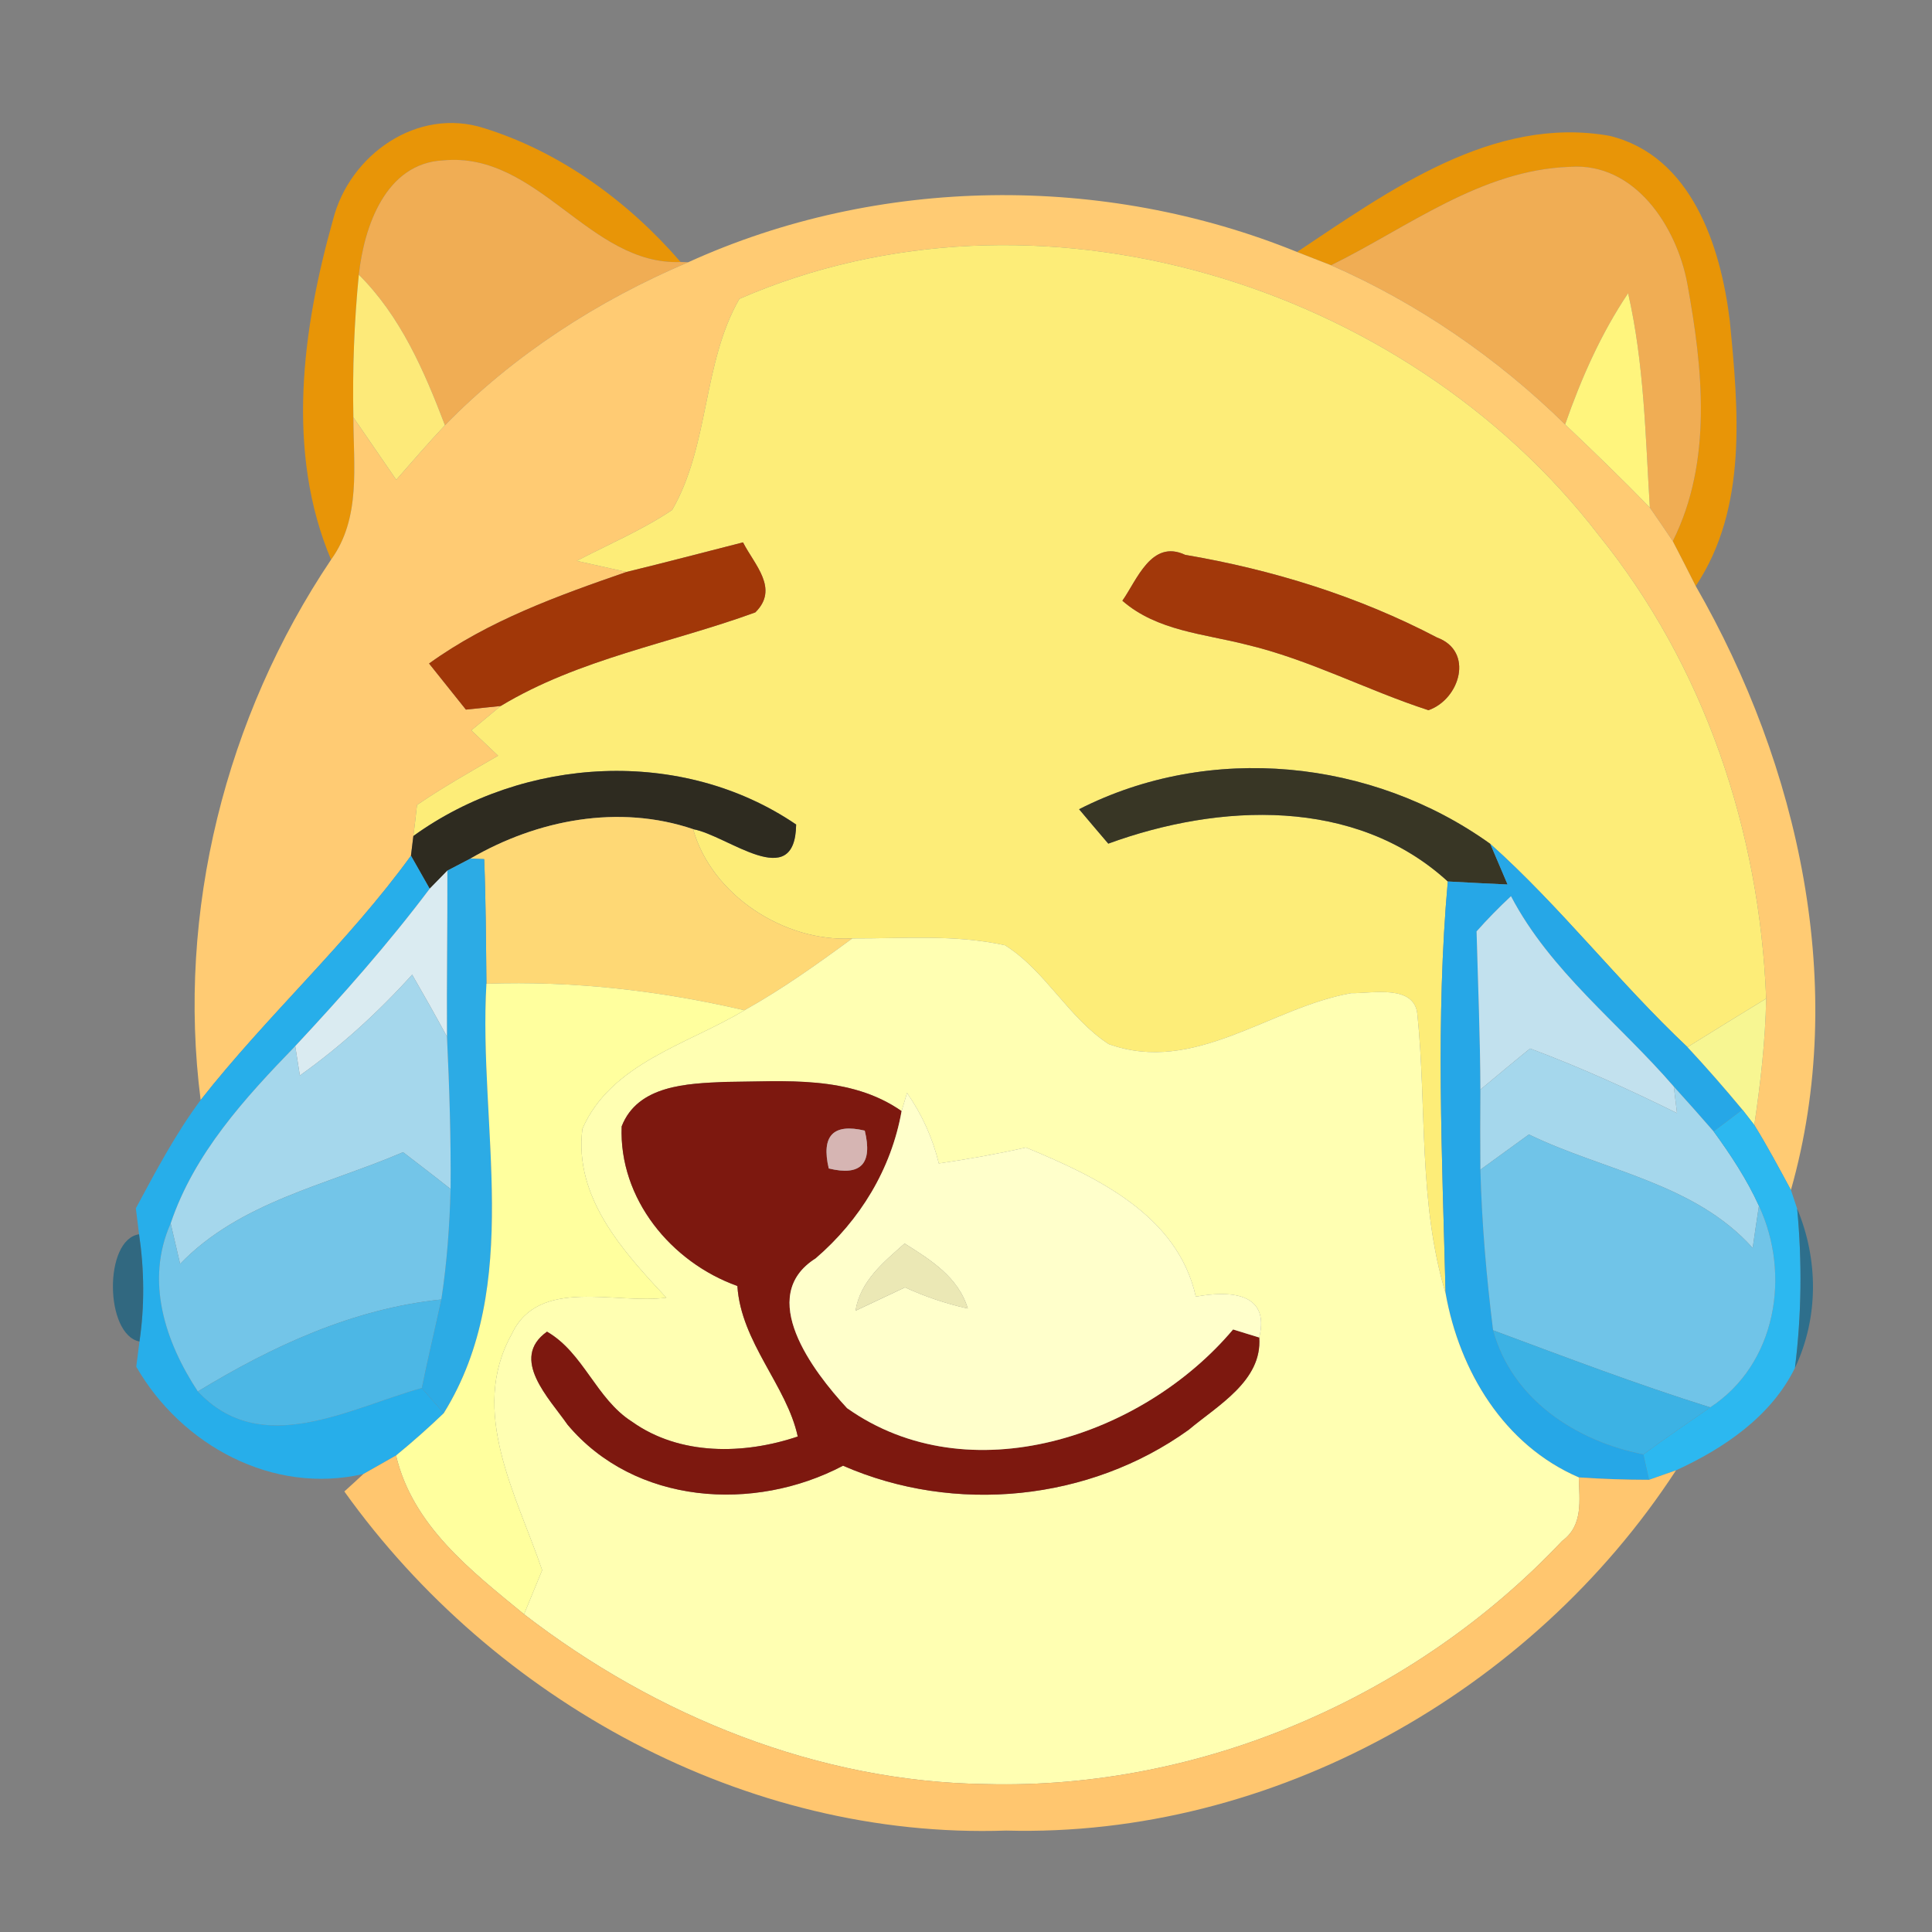 <?xml version="1.0" standalone="no"?><!DOCTYPE svg PUBLIC "-//W3C//DTD SVG 1.1//EN" "http://www.w3.org/Graphics/SVG/1.1/DTD/svg11.dtd"><svg t="1754468390186" class="icon" viewBox="0 0 1024 1024" version="1.1" xmlns="http://www.w3.org/2000/svg" p-id="4800" xmlns:xlink="http://www.w3.org/1999/xlink" width="200" height="200"><rect x="0" y="0" width="1024" height="1024" fill="#808080" stroke="none"/><path d="M176.533 116.373c8.747-34.347 44.693-59.84 80.107-48.427 40.427 12.587 76.48 38.933 104.107 70.933-48.533 1.813-75.413-58.667-125.867-53.867-30.507 1.493-41.92 35.093-44.693 60.587-2.453 25.067-3.413 50.347-2.88 75.627 0 25.493 4.16 53.333-11.84 75.413-24.107-57.067-15.253-122.347 1.067-180.267zM687.467 133.547c48.747-32.427 103.787-72.533 165.653-61.547 43.413 10.56 58.88 58.453 63.68 97.813 4.587 46.933 9.6 99.413-18.027 140.8-2.987-5.973-9.067-17.813-12.16-23.787 21.227-42.453 15.893-91.627 7.68-136.64-5.653-30.08-27.733-64.213-62.187-61.76-47.253 1.6-85.867 32.107-126.613 52.16-4.48-1.707-13.44-5.227-18.027-7.04z" fill="#E89507" p-id="4801"></path><path d="M190.187 145.6c2.773-25.493 14.187-59.093 44.693-60.587 50.453-4.8 77.333 55.68 125.867 53.867l4.053 0.107c-48 20.373-92.48 49.067-128.96 86.4-10.987-28.8-23.467-57.707-45.653-79.787zM705.493 140.587c40.747-20.053 79.36-50.56 126.613-52.16 34.453-2.453 56.533 31.68 62.187 61.76 8.213 45.013 13.547 94.187-7.68 136.64-2.987-4.48-9.067-13.333-12.16-17.813-2.347-37.973-2.987-76.267-11.52-113.6-14.4 21.44-24.853 45.12-33.387 69.547-35.947-35.2-77.867-64.107-124.053-84.373z" fill="#F0AD54" p-id="4802"></path><path d="M364.8 138.987c100.8-45.867 220.267-47.04 322.667-5.44 4.587 1.813 13.547 5.333 18.027 7.04 46.187 20.267 88.107 49.173 124.053 84.373 15.253 14.507 30.293 29.013 44.907 44.053 3.093 4.48 9.173 13.333 12.16 17.813 3.093 5.973 9.173 17.813 12.16 23.787 54.827 95.36 80.96 212.693 50.453 320.107-6.293-11.627-12.48-23.253-19.413-34.453 3.307-22.187 5.867-44.587 6.293-66.987-3.413-88.747-32.747-176.427-88.853-245.76-103.04-133.973-298.347-193.387-455.36-125.12-19.627 34.133-15.787 77.547-35.627 111.893-15.893 10.667-33.6 18.133-50.56 26.987 6.613 1.493 19.733 4.373 26.347 5.867-36.373 12.587-73.173 25.813-104.64 48.533 4.907 6.08 14.613 18.347 19.52 24.427 4.587-0.533 13.867-1.387 18.453-1.92-3.947 3.307-11.733 9.707-15.573 12.907 4.693 4.48 9.493 8.96 14.187 13.44-14.507 8.427-29.12 16.64-42.987 26.133-0.427 4.16-1.387 12.373-1.92 16.427l-1.28 10.453c-33.493 46.187-76.267 84.693-111.467 129.493-12.8-99.733 13.227-203.2 69.12-286.4 16-22.08 11.84-49.92 11.84-75.413 7.573 10.987 15.147 22.08 22.72 33.067 8.533-9.707 16.96-19.52 25.813-28.907 36.48-37.333 80.96-66.027 128.96-86.4z" fill="#FFCB73" p-id="4803"></path><path d="M391.893 158.4c157.013-68.267 352.32-8.853 455.36 125.12 56.107 69.333 85.44 157.013 88.853 245.76-13.973 8.533-27.84 17.067-41.707 25.707-36.48-34.347-67.2-74.347-104.533-107.733-62.72-45.013-148.587-53.653-217.92-18.347 3.84 4.587 11.52 13.653 15.467 18.24 58.667-21.44 130.88-24.853 179.947 20.053-6.507 72.533-2.987 145.6-1.173 218.24-14.507-48.107-9.92-98.56-14.933-147.733-1.493-16.213-24.107-11.093-35.093-11.307-43.093 7.573-82.987 43.413-128.533 26.987-21.44-13.973-33.28-38.72-54.933-52.373-26.56-5.867-53.973-3.52-80.96-3.627-36.053 2.133-74.667-23.147-84.373-57.92 18.347 3.307 54.08 34.027 54.613-2.453-60.48-41.173-144.213-36.267-202.88 6.08 0.533-4.053 1.493-12.267 1.92-16.427 13.867-9.493 28.48-17.707 42.987-26.133-4.693-4.48-9.493-8.96-14.187-13.44 3.84-3.2 11.627-9.6 15.573-12.907 41.6-25.067 89.92-33.173 134.933-49.6 12.8-12.587-0.427-25.173-6.507-37.12-20.587 5.227-41.067 10.667-61.76 15.68-6.613-1.493-19.733-4.373-26.347-5.867 16.96-8.853 34.667-16.32 50.56-26.987 19.84-34.347 16-77.76 35.627-111.893m202.987 160c18.347 16 43.2 17.493 65.707 23.253 33.387 7.893 64 24.213 96.533 34.773 16.747-5.867 24.213-31.253 4.587-38.507-41.707-21.867-87.147-35.947-133.547-43.84-17.92-8.427-25.6 13.44-33.28 24.32z" fill="#FDED78" p-id="4804"></path><path d="M190.187 145.6c22.187 22.08 34.667 50.987 45.653 79.787-8.853 9.387-17.28 19.2-25.813 28.907-7.573-10.987-15.147-22.08-22.72-33.067-0.533-25.28 0.427-50.56 2.88-75.627z" fill="#FDEA79" p-id="4805"></path><path d="M829.547 224.96c8.533-24.427 18.987-48.107 33.387-69.547 8.533 37.333 9.173 75.627 11.52 113.6-14.613-15.04-29.653-29.547-44.907-44.053z" fill="#FFF57D" p-id="4806"></path><path d="M332.053 303.147c20.693-5.013 41.173-10.453 61.76-15.68 6.08 11.947 19.307 24.533 6.507 37.12-45.013 16.427-93.333 24.533-134.933 49.6-4.587 0.533-13.867 1.387-18.453 1.92-4.907-6.08-14.613-18.347-19.52-24.427 31.467-22.72 68.267-35.947 104.64-48.533z" fill="#A13708" p-id="4807"></path><path d="M594.88 318.4c7.68-10.88 15.36-32.747 33.28-24.32 46.4 7.893 91.84 21.973 133.547 43.84 19.627 7.253 12.16 32.64-4.587 38.507-32.533-10.56-63.147-26.88-96.533-34.773-22.507-5.76-47.36-7.253-65.707-23.253z" fill="#A2380A" p-id="4808"></path><path d="M219.093 443.093c58.667-42.347 142.4-47.253 202.88-6.08-0.533 36.48-36.267 5.76-54.613 2.453-39.467-13.333-82.56-5.013-117.973 15.573-2.987 1.6-9.173 4.8-12.267 6.4l-9.387 9.6-9.92-17.493 1.28-10.453z" fill="#2E2B20" p-id="4809"></path><path d="M571.947 428.907c69.333-35.307 155.2-26.667 217.92 18.347l9.173 21.547c-7.893-0.32-23.68-1.173-31.68-1.6-49.067-44.907-121.28-41.493-179.947-20.053-3.947-4.587-11.627-13.653-15.467-18.24z" fill="#383625" p-id="4810"></path><path d="M249.387 455.04c35.413-20.587 78.507-28.907 117.973-15.573 9.707 34.773 48.32 60.053 84.373 57.92-18.453 13.547-37.12 26.88-57.173 38.08-44.8-10.453-90.773-15.68-136.747-14.08-0.213-21.973-0.32-44.053-1.173-66.027l-7.253-0.32z" fill="#FED875" p-id="4811"></path><path d="M789.867 447.253c37.333 33.387 68.053 73.387 104.533 107.733 10.027 10.773 19.733 21.867 29.12 33.173-3.84 2.88-11.413 8.64-15.253 11.52-6.933-8-13.973-15.893-21.12-23.787-28.907-33.493-65.387-61.013-86.293-100.907-6.4 5.973-12.48 12.16-18.24 18.667 0.747 27.947 1.92 55.893 2.027 83.84-0.107 14.187-0.107 28.267 0 42.453 0.747 28.48 3.2 56.853 6.72 85.12 10.027 36.693 43.947 58.773 79.68 65.813l2.987 13.44c-12.48 0-24.853-0.427-37.227-1.28-39.68-17.067-63.253-56.32-70.613-97.6-1.813-72.64-5.333-145.707 1.173-218.24 8 0.427 23.787 1.28 31.68 1.6l-9.173-21.547z" fill="#26A7E7" p-id="4812"></path><path d="M106.347 583.04c35.2-44.8 77.973-83.307 111.467-129.493l9.92 17.493c-21.973 29.227-46.293 56.64-71.253 83.413-26.667 27.52-53.547 56.853-66.027 93.973-13.547 30.507-2.987 62.613 14.4 89.067 33.6 35.947 80.32 8.853 118.72-1.813 2.88 3.413 8.747 10.027 11.627 13.333-8.107 7.787-16.533 15.253-25.28 22.4-4.267 2.453-13.013 7.36-17.28 9.813-48.107 11.2-96.533-15.253-120.427-56.853l1.707-13.333c2.773-18.773 2.56-38.08-0.213-56.853l-1.707-13.76c10.56-19.627 21.013-39.467 34.347-57.387z" fill="#27AEEA" p-id="4813"></path><path d="M237.12 461.44c3.093-1.6 9.28-4.8 12.267-6.4l7.253 0.32c0.853 21.973 0.96 44.053 1.173 66.027-4.373 75.413 19.733 159.467-22.613 227.627-2.88-3.307-8.747-9.92-11.627-13.333 3.2-15.68 6.933-31.253 10.347-46.933 2.987-19.413 4.373-39.04 4.907-58.56 0.213-26.987-0.64-53.867-1.92-80.747-0.213-29.333 0.32-58.667 0.213-88z" fill="#2CABE5" p-id="4814"></path><path d="M227.733 471.04l9.387-9.6c0.107 29.333-0.427 58.667-0.213 88-5.973-10.987-12.16-21.973-18.453-32.853-17.92 19.84-37.76 37.973-59.52 53.44l-2.453-15.573c24.96-26.773 49.28-54.187 71.253-83.413z" fill="#DAEBF1" p-id="4815"></path><path d="M782.613 493.653c5.76-6.507 11.84-12.693 18.24-18.667 20.907 39.893 57.387 67.413 86.293 100.907l1.707 14.08c-25.493-12.587-51.307-24.32-77.867-34.24-8.853 7.147-17.6 14.507-26.347 21.76-0.107-27.947-1.28-55.893-2.027-83.84z" fill="#C2E1EE" p-id="4816"></path><path d="M394.56 535.467c20.053-11.2 38.72-24.533 57.173-38.08 26.987 0.107 54.4-2.24 80.96 3.627 21.653 13.653 33.493 38.4 54.933 52.373 45.547 16.427 85.44-19.413 128.533-26.987 10.987 0.213 33.6-4.907 35.093 11.307 5.013 49.173 0.427 99.627 14.933 147.733 7.36 41.28 30.933 80.533 70.613 97.6 0.32 12.053 2.453 25.493-8.853 33.707-77.867 82.667-191.253 131.84-305.173 128.853-88.853-1.067-175.147-36.053-245.013-90.027 2.453-5.867 7.147-17.493 9.6-23.36-13.44-39.573-39.147-84.053-16.107-125.12 14.293-30.613 55.147-15.573 81.92-19.307-22.933-24.533-49.067-53.12-44.48-89.493 15.147-34.773 55.893-44.8 85.867-62.827m-65.067 61.547c-1.493 38.293 26.133 72 61.333 84.587 1.92 29.867 26.24 52.907 32 79.787-28.48 9.6-62.507 10.24-87.893-7.893-18.987-12.053-25.6-36.48-45.013-47.68-20.053 14.293 1.28 35.413 10.88 49.28 35.627 42.453 98.88 46.613 146.027 21.76 59.307 25.92 130.56 18.773 183.147-18.987 15.36-12.907 39.147-26.027 37.44-48.96 6.08-24.533-16.747-24.747-33.6-21.653-9.707-43.413-52.8-63.573-90.027-79.04-15.253 3.413-30.72 6.187-46.187 8.427-3.307-13.547-8.96-26.027-16.853-37.333l-2.88 9.6c-27.52-19.2-61.973-15.68-93.547-15.467-19.84 0.853-46.293 1.6-54.827 23.573z" fill="#FFFFB2" p-id="4817"></path><path d="M158.933 570.027c21.76-15.467 41.6-33.6 59.52-53.44 6.293 10.88 12.48 21.867 18.453 32.853 1.28 26.88 2.133 53.76 1.92 80.747-8.32-6.613-16.747-13.013-25.173-19.52-40.427 17.387-86.507 26.347-118.187 59.2-1.28-5.333-3.733-16.107-5.013-21.44 12.48-37.12 39.36-66.453 66.027-93.973l2.453 15.573zM784.64 577.493c8.747-7.253 17.493-14.613 26.347-21.76 26.56 9.92 52.373 21.653 77.867 34.24l-1.707-14.08c7.147 7.893 14.187 15.787 21.12 23.787 9.067 12.48 17.6 25.387 24 39.467-0.853 5.653-2.56 16.747-3.307 22.293-30.827-34.453-78.827-40.853-118.613-60.16l-25.707 18.667c-0.107-14.187-0.107-28.267 0-42.453z" fill="#A5D7EC" p-id="4818"></path><path d="M257.813 521.387c45.973-1.6 91.947 3.627 136.747 14.08-29.973 18.027-70.72 28.053-85.867 62.827-4.587 36.373 21.547 64.96 44.48 89.493-26.773 3.733-67.627-11.307-81.92 19.307-23.04 41.067 2.667 85.547 16.107 125.12-2.453 5.867-7.147 17.493-9.6 23.36-27.947-22.933-59.093-46.933-67.84-84.16 8.747-7.147 17.173-14.613 25.28-22.4 42.347-68.16 18.24-152.213 22.613-227.627z" fill="#FFFF9E" p-id="4819"></path><path d="M894.4 554.987c13.867-8.64 27.733-17.173 41.707-25.707-0.427 22.4-2.987 44.8-6.293 66.987l-6.293-8.107c-9.387-11.307-19.093-22.4-29.12-33.173z" fill="#F7F692" p-id="4820"></path><path d="M329.493 597.013c8.533-21.973 34.987-22.72 54.827-23.573 31.573-0.213 66.027-3.733 93.547 15.467-5.44 30.72-21.973 57.813-45.547 78.08-31.787 20.053-1.387 59.84 16.64 79.36 64.64 45.76 156.693 15.147 204.587-41.707 3.413 1.067 10.347 3.2 13.867 4.267 1.707 22.933-22.08 36.053-37.44 48.96-52.587 37.76-123.84 44.907-183.147 18.987-47.147 24.853-110.4 20.693-146.027-21.76-9.6-13.867-30.933-34.987-10.88-49.28 19.413 11.2 26.027 35.627 45.013 47.68 25.387 18.133 59.413 17.493 87.893 7.893-5.76-26.88-30.08-49.92-32-79.787-35.2-12.587-62.827-46.293-61.333-84.587m109.76 22.293c16.96 4.16 23.36-2.453 19.093-20.053-16.747-3.947-23.147 2.667-19.093 20.053z" fill="#7D180F" p-id="4821"></path><path d="M477.867 588.907l2.88-9.6c7.893 11.307 13.547 23.787 16.853 37.333 15.467-2.24 30.933-5.013 46.187-8.427 37.227 15.467 80.32 35.627 90.027 79.04 16.853-3.093 39.68-2.88 33.6 21.653-3.52-1.067-10.453-3.2-13.867-4.267-47.893 56.853-139.947 87.467-204.587 41.707-18.027-19.52-48.427-59.307-16.64-79.36 23.573-20.267 40.107-47.36 45.547-78.08m-24.427 105.813c6.507-3.093 19.627-9.28 26.24-12.373 10.667 4.907 21.76 8.64 33.28 11.2-5.013-16.64-19.733-25.813-33.493-34.453-11.2 9.92-23.467 19.84-26.027 35.627z" fill="#FFFFCB" p-id="4822"></path><path d="M923.52 588.16l6.293 8.107c6.933 11.2 13.12 22.827 19.413 34.453 0.853 2.453 2.453 7.467 3.307 9.92 2.667 28.053 2.347 56.427-1.173 84.373-12.587 25.707-37.653 42.667-63.04 54.293l-14.293 5.013-2.987-13.44c11.52-8.64 23.573-16.64 35.413-24.96 34.987-22.827 42.88-70.293 25.813-106.773-6.4-14.08-14.933-26.987-24-39.467 3.84-2.88 11.413-8.64 15.253-11.52z" fill="#2CB8F0" p-id="4823"></path><path d="M439.253 619.307c-4.053-17.387 2.347-24 19.093-20.053 4.267 17.6-2.133 24.213-19.093 20.053z" fill="#D6B5B3" p-id="4824"></path><path d="M784.64 619.947l25.707-18.667c39.787 19.307 87.787 25.707 118.613 60.16 0.747-5.547 2.453-16.64 3.307-22.293 17.067 36.48 9.173 83.947-25.813 106.773-38.827-12.16-76.907-26.667-115.093-40.853-3.52-28.267-5.973-56.64-6.72-85.12z" fill="#70C4E8" p-id="4825"></path><path d="M95.467 669.867c31.68-32.853 77.76-41.813 118.187-59.2 8.427 6.507 16.853 12.907 25.173 19.52-0.533 19.52-1.92 39.147-4.907 58.56-46.613 4.8-89.493 24.64-129.067 48.747-17.387-26.453-27.947-58.56-14.4-89.067 1.28 5.333 3.733 16.107 5.013 21.44z" fill="#73C5E8" p-id="4826"></path><path d="M952.533 640.64c11.307 26.987 11.413 57.813-1.173 84.373 3.52-27.947 3.84-56.32 1.173-84.373z" fill="#146A8F" opacity=".76" p-id="4827"></path><path d="M73.92 711.04c-18.453-3.733-18.987-54.08-0.213-56.853 2.773 18.773 2.987 38.08 0.213 56.853z" fill="#145F7F" opacity=".73" p-id="4828"></path><path d="M453.44 694.72c2.56-15.787 14.827-25.707 26.027-35.627 13.76 8.64 28.48 17.813 33.493 34.453a165.12 165.12 0 0 1-33.28-11.2c-6.613 3.093-19.733 9.28-26.24 12.373z" fill="#EBE8B5" p-id="4829"></path><path d="M104.853 737.493c39.573-24.107 82.453-43.947 129.067-48.747-3.413 15.68-7.147 31.253-10.347 46.933-38.4 10.667-85.12 37.76-118.72 1.813z" fill="#4CB7E5" p-id="4830"></path><path d="M791.36 705.067c38.187 14.187 76.267 28.693 115.093 40.853-11.84 8.32-23.893 16.32-35.413 24.96-35.733-7.04-69.653-29.12-79.68-65.813z" fill="#3CB2E4" p-id="4831"></path><path d="M192.64 781.227c4.267-2.453 13.013-7.36 17.28-9.813 8.747 37.227 39.893 61.227 67.84 84.16 69.867 53.973 156.16 88.96 245.013 90.027 113.92 2.987 227.307-46.187 305.173-128.853 11.307-8.213 9.173-21.653 8.853-33.707 12.373 0.853 24.747 1.28 37.227 1.28l14.293-5.013c-76.48 117.44-213.973 194.773-355.093 190.933-137.707 4.693-271.36-68.693-350.72-179.733 2.56-2.24 7.573-6.933 10.133-9.28z" fill="#FFC66F" p-id="4832"></path></svg>